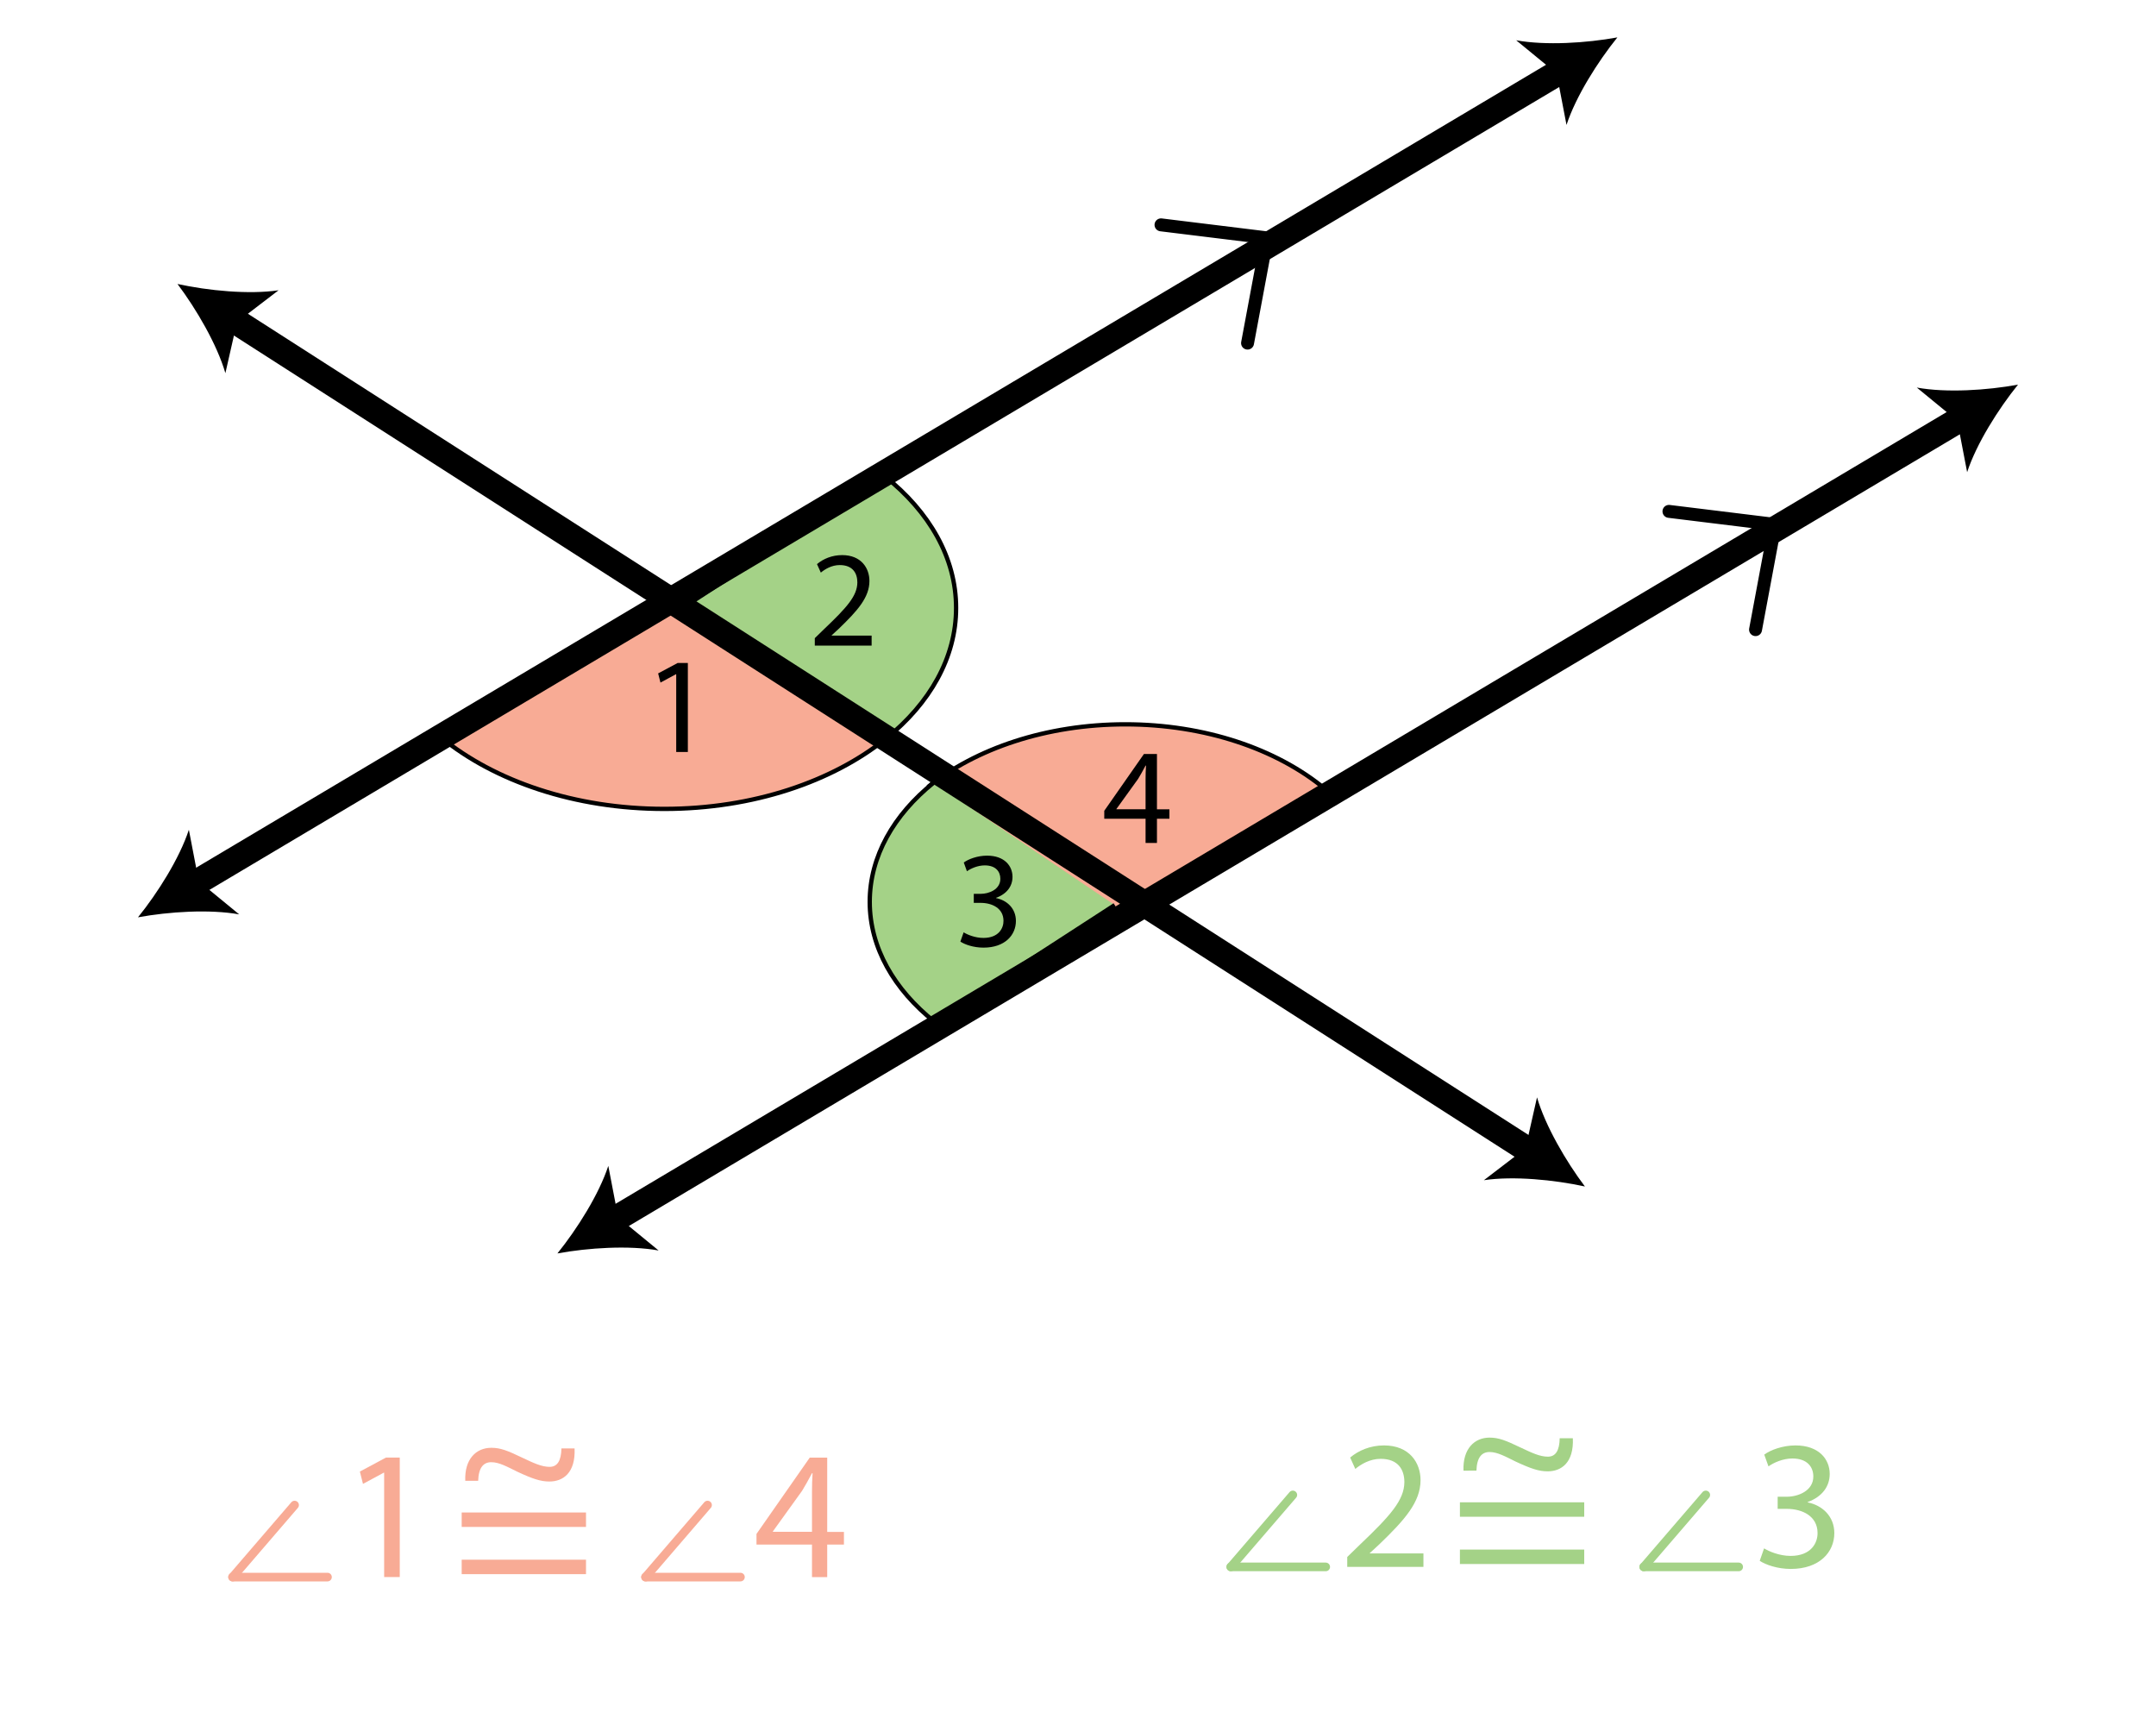 <?xml version="1.0" encoding="UTF-8"?>
<!-- Generator: Adobe Illustrator 26.1.0, SVG Export Plug-In . SVG Version: 6.00 Build 0)  -->
<svg xmlns="http://www.w3.org/2000/svg" xmlns:xlink="http://www.w3.org/1999/xlink" version="1.1" x="0px" y="0px" viewBox="0 0 500 400" style="enable-background:new 0 0 500 400;" xml:space="preserve">
<style type="text/css">
	.st0{fill:#F8AB95;stroke:#000000;stroke-miterlimit:10;}
	.st1{fill:#A4D287;stroke:#000000;stroke-miterlimit:10;}
	.st2{fill:none;stroke:#000000;stroke-width:6;stroke-linecap:square;stroke-miterlimit:10;}
	.st3{fill:none;stroke:#000000;stroke-width:3;stroke-linecap:round;stroke-miterlimit:10;}
	.st4{fill:none;stroke:#A4D287;stroke-width:2;stroke-linecap:round;stroke-miterlimit:10;}
	.st5{fill:#A4D287;}
	.st6{fill:#A4D287;stroke:#F8AB95;stroke-width:2;stroke-linecap:round;stroke-miterlimit:10;}
	.st7{fill:#F8AB95;}
</style>
<g id="Layer_2">
	<path class="st0" d="M155.07,138.89l-52.84,32.06c12.41,10.16,31.02,16.62,51.82,16.62c20.6,0,39.05-6.34,51.47-16.34"></path>
	<path class="st1" d="M159.51,140.16l45.75-29.66c10.26,8.17,16.47,18.82,16.47,30.47c0,11.55-6.1,22.12-16.21,30.26"></path>
	<path class="st0" d="M260.06,211.24l46.98-28.5c-11.04-9.04-27.58-14.78-46.07-14.78c-18.32,0-34.72,5.64-45.76,14.53"></path>
	<path class="st1" d="M258.52,209.87l-41.78,27.08c-9.37-7.46-15.04-17.19-15.04-27.82c0-10.55,5.57-20.2,14.8-27.63"></path>
</g>
<g id="Layer_1">
	<g>
		<line x1="41.16" y1="65.85" x2="367.56" y2="275.13"></line>
		<g>
			<line class="st2" x1="53.36" y1="73.67" x2="355.37" y2="267.31"></line>
			<g>
				<path d="M41.16,65.85c4.37,5.81,9.16,14,11.11,20.68l2.69-11.84l9.64-7.38C57.71,68.33,48.27,67.4,41.16,65.85z"></path>
			</g>
			<g>
				<path d="M367.56,275.13c-7.1-1.55-16.55-2.48-23.43-1.46l9.64-7.38l2.68-11.83C358.4,261.13,363.19,269.33,367.56,275.13z"></path>
			</g>
		</g>
	</g>
	<g>
		<line x1="129.27" y1="290.65" x2="468" y2="89.19"></line>
		<g>
			<line class="st2" x1="141.72" y1="283.25" x2="455.55" y2="96.6"></line>
			<g>
				<path d="M129.27,290.65c7.15-1.31,16.62-1.92,23.47-0.68l-9.38-7.7l-2.29-11.92C138.9,276.97,133.83,285,129.27,290.65z"></path>
			</g>
			<g>
				<path d="M468,89.19c-4.57,5.66-9.63,13.69-11.8,20.3l-2.29-11.92l-9.38-7.7C451.37,91.12,460.85,90.51,468,89.19z"></path>
			</g>
		</g>
	</g>
	<g>
		<line x1="32" y1="212.71" x2="375.09" y2="8.67"></line>
		<g>
			<line class="st2" x1="44.45" y1="205.31" x2="362.64" y2="16.07"></line>
			<g>
				<path d="M32,212.71c7.15-1.31,16.62-1.92,23.47-0.68l-9.38-7.7l-2.29-11.92C41.63,199.03,36.57,207.06,32,212.71z"></path>
			</g>
			<g>
				<path d="M375.09,8.67c-4.57,5.66-9.63,13.69-11.8,20.3L361,17.04l-9.38-7.7C358.46,10.59,367.94,9.98,375.09,8.67z"></path>
			</g>
		</g>
	</g>
	<g>
		<line class="st3" x1="269.25" y1="52.14" x2="293.53" y2="55.12"></line>
		<line class="st3" x1="289.32" y1="79.56" x2="293.81" y2="55.51"></line>
	</g>
	<g>
		<line class="st3" x1="387.05" y1="118.58" x2="411.33" y2="121.56"></line>
		<line class="st3" x1="407.13" y1="146" x2="411.62" y2="121.95"></line>
	</g>
	<g>
		<path d="M156.82,156.34h-0.06l-3.59,1.94l-0.54-2.13l4.51-2.41h2.38v20.63h-2.7V156.34z"></path>
	</g>
	<g>
		<path d="M188.96,149.69v-1.71l2.19-2.13c5.27-5.01,7.65-7.68,7.68-10.79c0-2.09-1.02-4.03-4.09-4.03c-1.87,0-3.43,0.95-4.38,1.75    l-0.89-1.97c1.43-1.21,3.46-2.09,5.84-2.09c4.44,0,6.32,3.05,6.32,6c0,3.81-2.76,6.89-7.11,11.08l-1.65,1.52v0.06h9.27v2.32    H188.96z"></path>
	</g>
	<g>
		<path d="M223.48,216.19c0.79,0.51,2.63,1.3,4.57,1.3c3.59,0,4.7-2.29,4.67-4c-0.03-2.89-2.63-4.13-5.33-4.13h-1.56v-2.09h1.56    c2.03,0,4.6-1.05,4.6-3.49c0-1.65-1.05-3.11-3.62-3.11c-1.65,0-3.24,0.73-4.13,1.36l-0.73-2.03c1.08-0.79,3.17-1.59,5.4-1.59    c4.06,0,5.9,2.41,5.9,4.92c0,2.13-1.27,3.94-3.81,4.86v0.06c2.54,0.51,4.6,2.41,4.6,5.3c0,3.3-2.57,6.19-7.52,6.19    c-2.32,0-4.35-0.73-5.36-1.4L223.48,216.19z"></path>
	</g>
	<g>
		<path d="M265.67,195.47v-5.62h-9.58v-1.84l9.2-13.17h3.02v12.82h2.89v2.19h-2.89v5.62H265.67z M265.67,187.66v-6.89    c0-1.08,0.03-2.16,0.1-3.24h-0.1c-0.63,1.21-1.14,2.09-1.71,3.05l-5.05,7.01v0.06H265.67z"></path>
	</g>
	<g>
		<line class="st4" x1="299.82" y1="346.65" x2="285.45" y2="363.34"></line>
		<line class="st4" x1="307.45" y1="363.34" x2="285.42" y2="363.34"></line>
	</g>
	<g>
		<path class="st5" d="M312.44,363.34v-2.3l2.94-2.86c7.07-6.73,10.27-10.31,10.31-14.49c0-2.81-1.36-5.41-5.5-5.41    c-2.51,0-4.6,1.28-5.88,2.34l-1.19-2.64c1.92-1.62,4.65-2.81,7.84-2.81c5.97,0,8.48,4.09,8.48,8.05c0,5.11-3.71,9.25-9.55,14.87    l-2.22,2.05v0.08h12.44v3.11H312.44z"></path>
	</g>
	<g>
		<path class="st5" d="M339.4,341.03c-0.2-5.08,2.54-7.67,6.05-7.67c2.13,0,3.76,0.66,7.17,2.29c2.59,1.22,4.47,2.13,6.35,2.13    c1.83,0,2.69-1.47,2.74-4.27h3.05c0.25,5.69-2.69,7.67-5.84,7.67c-2.03,0-3.86-0.61-7.37-2.24c-2.39-1.17-4.27-2.24-6.1-2.24    s-2.95,1.27-3.05,4.32H339.4z"></path>
	</g>
	<g>
		<path class="st5" d="M338.57,351.71v-3.35h28.83v3.35H338.57z M338.57,362.67v-3.35h28.83v3.35H338.57z"></path>
	</g>
	<g>
		<line class="st4" x1="395.59" y1="346.65" x2="381.22" y2="363.34"></line>
		<line class="st4" x1="403.22" y1="363.34" x2="381.19" y2="363.34"></line>
	</g>
	<g>
		<path class="st5" d="M409.11,359.04c1.07,0.68,3.54,1.75,6.14,1.75c4.82,0,6.31-3.07,6.26-5.37c-0.04-3.88-3.54-5.54-7.16-5.54    h-2.09v-2.81h2.09c2.73,0,6.18-1.41,6.18-4.69c0-2.22-1.41-4.18-4.86-4.18c-2.22,0-4.35,0.98-5.54,1.83l-0.98-2.73    c1.45-1.07,4.26-2.13,7.25-2.13c5.46,0,7.93,3.24,7.93,6.61c0,2.86-1.71,5.28-5.11,6.52v0.08c3.41,0.68,6.18,3.24,6.18,7.12    c0,4.43-3.45,8.31-10.1,8.31c-3.11,0-5.84-0.98-7.2-1.88L409.11,359.04z"></path>
	</g>
	<g>
		<line class="st6" x1="68.32" y1="349" x2="53.95" y2="365.7"></line>
		<line class="st6" x1="75.95" y1="365.7" x2="53.92" y2="365.7"></line>
	</g>
	<g>
		<path class="st7" d="M89.08,341.49h-0.08l-4.82,2.6l-0.72-2.86l6.05-3.24h3.2v27.7h-3.62V341.49z"></path>
	</g>
	<g>
		<path class="st7" d="M107.9,343.39c-0.2-5.08,2.54-7.67,6.05-7.67c2.13,0,3.76,0.66,7.16,2.29c2.59,1.22,4.47,2.13,6.35,2.13    c1.83,0,2.69-1.47,2.74-4.27h3.05c0.25,5.69-2.69,7.67-5.84,7.67c-2.03,0-3.86-0.61-7.37-2.24c-2.39-1.17-4.27-2.24-6.1-2.24    c-1.83,0-2.95,1.27-3.05,4.32H107.9z"></path>
	</g>
	<g>
		<path class="st7" d="M107.07,354.07v-3.35h28.83v3.35H107.07z M107.07,365.02v-3.35h28.83v3.35H107.07z"></path>
	</g>
	<g>
		<line class="st6" x1="164.09" y1="349" x2="149.72" y2="365.7"></line>
		<line class="st6" x1="171.72" y1="365.7" x2="149.7" y2="365.7"></line>
	</g>
	<g>
		<path class="st7" d="M188.31,365.7v-7.54h-12.87v-2.47L187.79,338h4.05v17.22h3.88v2.94h-3.88v7.54H188.31z M188.31,355.21v-9.25    c0-1.45,0.04-2.9,0.13-4.35h-0.13c-0.85,1.62-1.53,2.81-2.3,4.09l-6.78,9.42v0.08H188.31z"></path>
	</g>
	<g>
	</g>
	<g>
	</g>
	<g>
	</g>
	<g>
	</g>
	<g>
	</g>
	<g>
	</g>
	<g>
	</g>
</g>
</svg>
